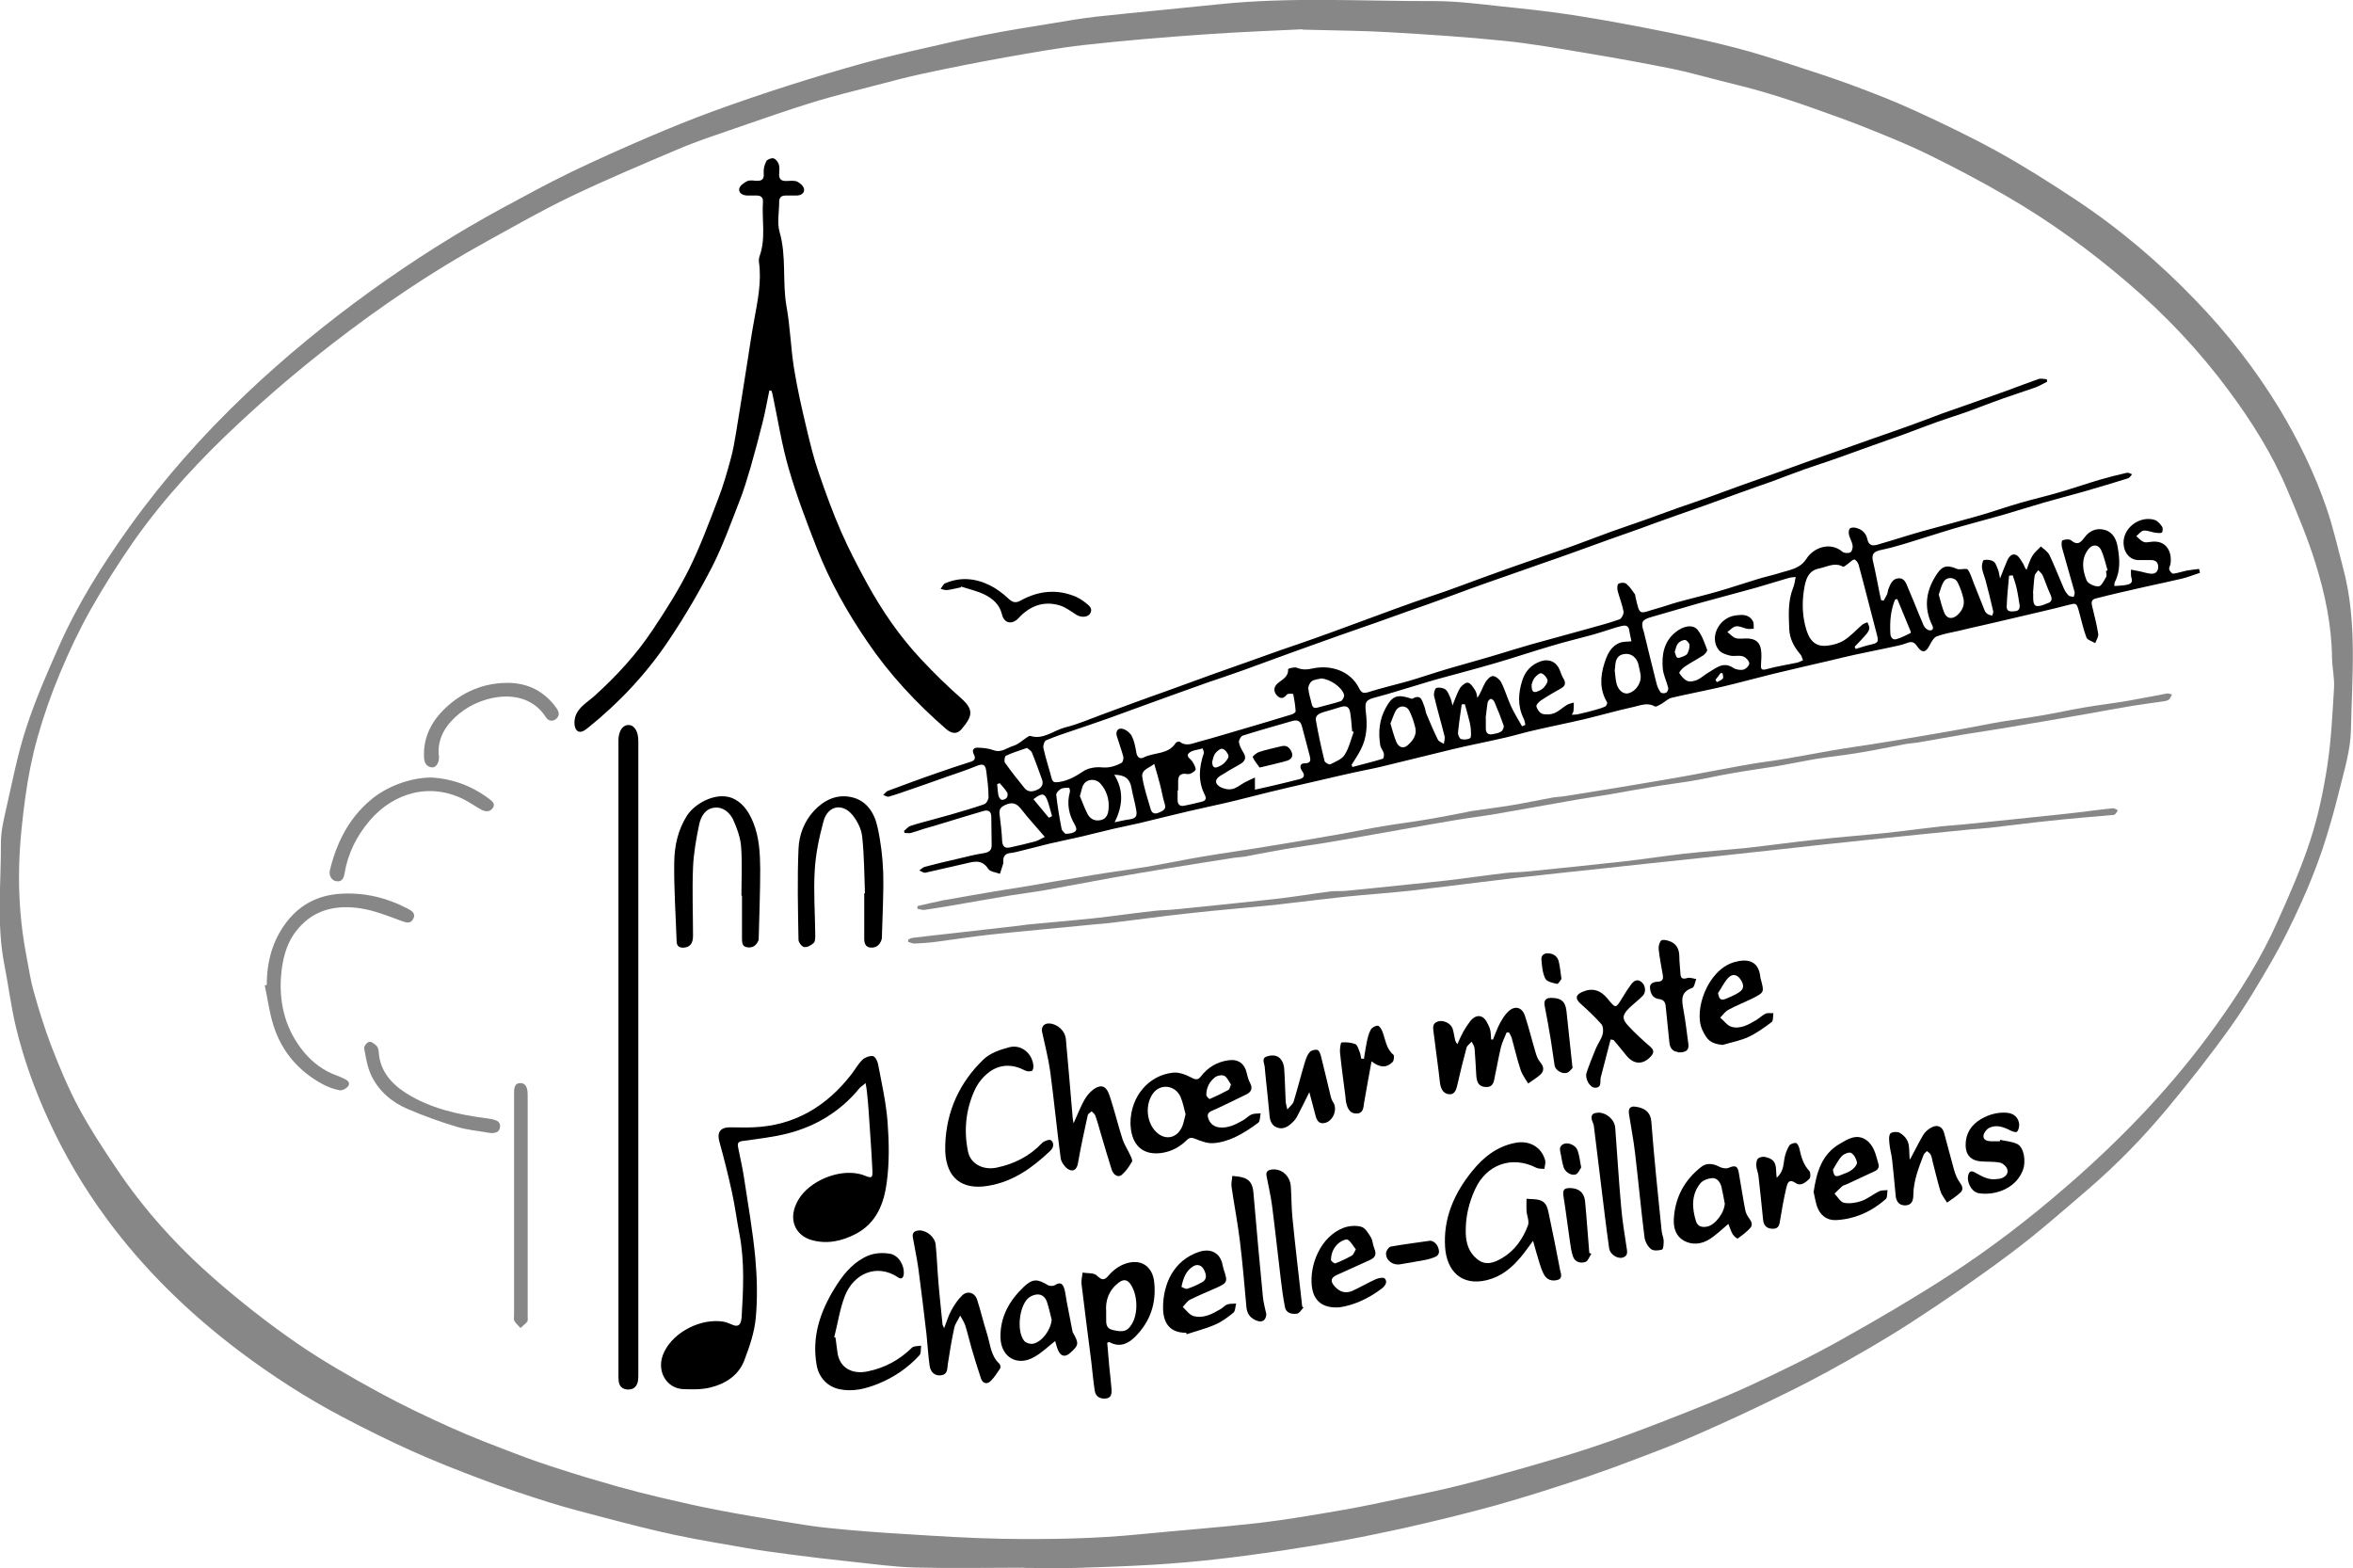 <svg xmlns="http://www.w3.org/2000/svg" id="Calque_2" viewBox="0 0 127.8 85.18"><defs><style>.cls-1{opacity:.47;}.cls-1,.cls-2{stroke-width:0px;}</style></defs><g id="Calque_1-2"><path class="cls-1" d="m55.62,85.15c-1.97,0-3.94.04-5.91-.01-1.17-.03-2.33-.2-3.49-.32-1.13-.12-2.26-.25-3.38-.4-.75-.1-1.5-.2-2.25-.33-1.31-.23-2.62-.44-3.93-.72-1.27-.27-2.54-.6-3.8-.93-1.03-.27-2.05-.53-3.07-.85-1.21-.38-2.41-.78-3.6-1.23-1.28-.48-2.55-.98-3.8-1.54-1.29-.58-2.56-1.21-3.81-1.87-1.96-1.03-3.81-2.23-5.58-3.56-2.74-2.07-5.17-4.43-7.21-7.2-1.23-1.67-2.28-3.45-3.15-5.35-.74-1.61-1.34-3.27-1.76-4.99-.28-1.15-.42-2.33-.65-3.49-.42-2.18-.17-4.38-.18-6.58,0-.62.15-1.26.29-1.87.33-1.45.61-2.92,1.07-4.33.48-1.49,1.11-2.94,1.75-4.38,1.02-2.33,2.37-4.48,3.85-6.55,1.88-2.63,4.02-5.04,6.37-7.27,2.12-2.01,4.38-3.86,6.75-5.57,2.28-1.64,4.65-3.15,7.12-4.49,1.24-.67,2.48-1.35,3.76-1.97,1.39-.67,2.81-1.3,4.23-1.91,1.15-.49,2.32-.97,3.5-1.4,1.4-.51,2.81-.99,4.23-1.44,1.32-.42,2.66-.82,4-1.19,1.14-.31,2.29-.58,3.45-.84,1.03-.24,2.07-.48,3.11-.68,1.17-.23,2.36-.42,3.54-.61.81-.13,1.62-.28,2.43-.37,2.21-.24,4.42-.44,6.63-.67,3.93-.42,7.86-.17,11.8-.18,1.21,0,2.43.16,3.64.29,1.34.14,2.67.28,4,.49,1.65.26,3.3.57,4.94.9,1.29.26,2.58.55,3.85.88,1,.26,1.99.58,2.97.9,1.08.35,2.16.7,3.22,1.09,1.19.44,2.37.9,3.52,1.43,1.52.7,3.03,1.42,4.49,2.23,1.42.79,2.79,1.66,4.14,2.55,2.39,1.58,4.57,3.43,6.56,5.5,1.73,1.79,3.24,3.74,4.54,5.87,1.03,1.71,1.9,3.49,2.55,5.37.37,1.07.62,2.18.91,3.28.78,2.89.49,5.85.43,8.78-.02,1.1-.36,2.21-.63,3.3-.27,1.1-.58,2.19-.94,3.27-.34,1-.74,1.99-1.18,2.95-.46,1.01-.95,2.01-1.5,2.97-.72,1.25-1.45,2.49-2.28,3.66-1.07,1.5-2.21,2.95-3.39,4.37-1.34,1.62-2.81,3.13-4.41,4.5-1.35,1.16-2.69,2.34-4.12,3.41-1.76,1.32-3.57,2.57-5.41,3.76-1.49.97-3.04,1.85-4.6,2.71-1.26.69-2.56,1.32-3.86,1.94-1.23.59-2.48,1.15-3.73,1.69-.95.41-1.92.77-2.89,1.14-.83.32-1.67.62-2.51.91-.88.3-1.76.58-2.64.86-.77.24-1.54.47-2.31.69-.79.22-1.58.42-2.37.62-.89.22-1.78.43-2.67.63-1.02.22-2.05.44-3.08.63-1.2.22-2.41.42-3.61.6-1.16.17-2.32.33-3.49.46-1.15.13-2.31.23-3.47.3-1.36.08-2.73.13-4.09.17-.97.03-1.93,0-2.9,0v-.02ZM70.74,1.59c-1.4.07-3.37.14-5.33.28-2.17.15-4.33.33-6.49.57-1.45.16-2.9.43-4.34.68-1.49.27-2.97.56-4.45.88-.89.19-1.78.43-2.66.66-1.07.28-2.15.54-3.21.86-1.45.45-2.89.95-4.33,1.45-1.04.36-2.08.7-3.09,1.13-1.96.83-3.93,1.66-5.85,2.58-1.55.74-3.04,1.6-4.55,2.43-2.97,1.63-5.77,3.53-8.44,5.6-1.7,1.32-3.34,2.71-4.91,4.17-2.15,1.99-4.16,4.14-5.85,6.55-.82,1.18-1.59,2.4-2.3,3.65-.63,1.12-1.19,2.3-1.68,3.48-.48,1.14-.89,2.32-1.23,3.52-.29,1.04-.5,2.11-.65,3.19-.17,1.25-.31,2.52-.34,3.79-.04,1.6.08,3.2.38,4.78.13.66.22,1.33.4,1.97.28,1.01.59,2.01.96,2.99.44,1.13.91,2.27,1.48,3.34.61,1.14,1.32,2.22,2.04,3.29,1.5,2.25,3.3,4.24,5.33,6.02,1.42,1.24,2.92,2.42,4.47,3.49,1.42.98,2.93,1.84,4.45,2.67,1.28.7,2.61,1.33,3.94,1.93,1.15.52,2.34.97,3.52,1.42.78.3,1.58.58,2.38.83,1.04.34,2.1.65,3.15.95.79.22,1.58.42,2.38.61,1.06.25,2.12.49,3.18.69,1.13.22,2.26.4,3.39.59.86.14,1.71.29,2.57.37,1.35.14,2.7.24,4.05.32,1.78.11,3.56.23,5.34.26,2.51.04,5.01,0,7.51-.25,2.14-.21,4.28-.37,6.42-.61,1.51-.18,3.02-.44,4.52-.7,1.11-.19,2.2-.43,3.3-.66,1.04-.22,2.08-.43,3.11-.69,1.15-.29,2.29-.61,3.42-.93,1.24-.36,2.49-.71,3.71-1.12,1.33-.44,2.64-.93,3.95-1.44,1.56-.61,3.11-1.21,4.63-1.91,1.67-.77,3.33-1.58,4.94-2.48,1.97-1.1,3.92-2.24,5.81-3.46,2.3-1.48,4.47-3.15,6.54-4.95,3.02-2.62,5.76-5.49,8.09-8.75,1.26-1.76,2.41-3.58,3.29-5.56.65-1.44,1.29-2.9,1.78-4.4.43-1.31.72-2.69.93-4.05.22-1.41.28-2.84.37-4.26.03-.54-.1-1.09-.11-1.64-.02-1.78-.39-3.5-.91-5.17-.42-1.34-.97-2.65-1.52-3.95-.82-1.94-1.94-3.72-3.19-5.4-1.59-2.15-3.42-4.08-5.45-5.82-2.06-1.77-4.25-3.36-6.6-4.72-1.39-.81-2.82-1.56-4.26-2.27-1.06-.52-2.16-.96-3.25-1.4-.95-.38-1.91-.73-2.88-1.07-.93-.33-1.86-.64-2.81-.92-.78-.23-1.58-.42-2.37-.62-.88-.22-1.74-.47-2.63-.65-1.54-.31-3.09-.59-4.65-.85-1.5-.25-3.01-.52-4.53-.67-2.05-.21-4.11-.34-6.17-.46-1.38-.08-2.76-.09-4.71-.14Z"></path><path class="cls-2" d="m102.29,32.65c.07-.12.14-.24.2-.36.04-.09.04-.19.07-.28.11-.27.21-.58.56-.6.34-.02.42.31.52.54.29.67.55,1.35.84,2.02.05.11.18.24.29.26.17.04.28-.06.18-.26-.5-1.01-.33-1.96.29-2.85.27-.38.52-.43.95-.26.07.03.14.06.21.06.16.01.42-.06.48.02.15.21.22.48.32.73.2.49.39.99.59,1.48.03.08.09.15.16.2.07.05.17.06.25.09.02-.08.08-.16.06-.23-.13-.57-.27-1.14-.42-1.7-.06-.22-.16-.44-.19-.66-.02-.14.03-.41.1-.43.17-.04.39-.01.53.08.12.08.17.28.24.44.05.12.06.25.11.48.15-.39.26-.67.38-.95.09-.22.26-.43.49-.33.17.08.28.32.4.5.05.08.06.2.17.31.1-.25.17-.52.31-.75.12-.2.31-.35.47-.52.16.15.37.28.46.46.28.59.52,1.21.78,1.81.06.14.15.28.26.39.06.06.18.06.28.08.02-.09.07-.18.05-.26-.22-.8-.46-1.59-.68-2.4-.04-.13-.04-.38.02-.41.13-.06.37-.08.47,0,.33.27.49.16.72-.15.25-.35.64-.55,1.1-.42.47.13.64.53.71.94.11.64.16,1.29-.16,1.9-.03.06-.01.14-.02.21.23-.02.46-.02.69-.07.16-.04.33-.11.24-.36-.05-.14-.02-.31-.03-.46.16.03.32.06.47.09.2.04.4.11.6.13.24.02.4-.09.41-.36,0-.25-.13-.38-.39-.38-.2,0-.39,0-.59,0-.73.05-1.02-.7-.86-1.26.19-.68.97-1.13,1.65-.92.16.05.29.21.39.35.06.08.06.25,0,.33-.04.05-.21.03-.32.02-.23-.03-.46-.14-.67-.12-.14.01-.27.2-.4.3.13.11.24.25.39.31.11.05.27.02.4,0,.84-.12,1.16.54,1.07,1.18-.01.11-.1.22-.07.32.02.09.15.23.21.23.25-.03.5-.12.75-.17.22-.04.44-.06.66-.09.02.07.03.14.05.21-.33.11-.66.24-.99.32-.63.15-1.26.28-1.89.42-.5.11-.99.23-1.49.34-.44.1-.88.21-1.31.32-.22.06-.23.22-.18.41.12.5.25.99.33,1.5.03.16-.1.34-.16.51-.17-.1-.43-.17-.48-.31-.18-.48-.28-.98-.42-1.47-.12-.41-.15-.4-.57-.29-.88.23-1.78.43-2.66.64-.56.13-1.11.26-1.67.39-.53.12-1.07.24-1.6.37-.4.09-.82.16-1.2.3-.16.06-.29.28-.38.46-.23.45-.43.47-.71.06-.13-.19-.27-.26-.52-.16-.32.13-.68.18-1.02.26-.6.13-1.21.25-1.82.38-.43.09-.85.2-1.28.3-1.07.25-2.13.49-3.2.75-.9.22-1.79.47-2.69.68-.93.22-1.86.39-2.79.61-.2.05-.36.22-.55.33-.12.06-.29.18-.36.14-.39-.23-.77-.06-1.13.02-.91.2-1.81.46-2.73.68-.9.21-1.81.39-2.71.6-.55.12-1.08.29-1.63.41-.95.22-1.9.4-2.85.63-1.26.3-2.5.62-3.76.92-.5.12-1,.21-1.5.32-.58.13-1.17.26-1.75.4-.58.13-1.16.27-1.74.4-.39.09-.78.19-1.17.28-.78.19-1.56.4-2.34.58-.64.15-1.28.28-1.92.43-.91.21-1.82.44-2.73.66-.48.11-.97.21-1.46.32-.59.14-1.18.29-1.78.43-.56.13-1.11.24-1.67.37-.53.13-1.06.27-1.59.4-.18.04-.35.09-.53.11-.27.02-.4.16-.4.42,0,.05.01.1,0,.15-.06.19-.12.38-.18.56-.22-.08-.53-.11-.63-.26-.38-.6-.88-.37-1.36-.27-.69.15-1.37.32-2.06.47-.1.02-.22-.08-.33-.12.1-.07.19-.17.3-.2.6-.16,1.2-.3,1.81-.44.46-.11.92-.23,1.39-.3.3-.05.44-.16.43-.47-.01-.5-.01-1-.02-1.5,0-.3-.16-.4-.43-.32-.7.2-1.39.42-2.09.63-.38.12-.77.23-1.15.34-.23.07-.46.16-.69.22-.11.03-.23,0-.35,0l-.03-.11c.12-.09.22-.23.35-.27.41-.14.84-.24,1.26-.36.31-.09.63-.17.94-.26.61-.18,1.21-.35,1.81-.56.11-.04.24-.26.23-.39,0-.46-.06-.93-.12-1.39-.05-.4-.19-.44-.57-.28-.54.22-1.09.4-1.64.59-.62.22-1.23.44-1.85.65-.41.14-.82.29-1.24.41-.08.02-.2-.06-.3-.09.08-.07.15-.18.24-.22.89-.33,1.77-.66,2.67-.97.6-.21,1.19-.41,1.8-.6.24-.07.34-.17.21-.42-.12-.24,0-.37.23-.36.29.01.58.04.85.14.42.15.73-.14,1.07-.24.27-.08.5-.31.75-.47.05-.03.12-.08.16-.07.72.23,1.27-.3,1.9-.46.69-.17,1.35-.46,2.03-.71.57-.21,1.14-.42,1.71-.63.59-.22,1.19-.43,1.78-.64.84-.31,1.69-.61,2.53-.92.59-.21,1.19-.42,1.78-.63.62-.22,1.23-.44,1.85-.66.61-.21,1.21-.41,1.82-.63.57-.2,1.14-.41,1.71-.62.58-.21,1.16-.43,1.74-.64.65-.24,1.3-.48,1.95-.71.58-.21,1.17-.4,1.75-.6.63-.22,1.25-.46,1.88-.69.54-.19,1.07-.39,1.61-.58.63-.22,1.26-.44,1.89-.66.62-.22,1.24-.42,1.85-.65.59-.21,1.18-.45,1.77-.66.58-.21,1.17-.4,1.75-.61.63-.22,1.25-.46,1.88-.68.57-.2,1.15-.39,1.72-.6.6-.22,1.21-.44,1.81-.66.59-.21,1.19-.42,1.78-.63.63-.22,1.25-.46,1.88-.68.56-.2,1.12-.39,1.68-.59.59-.21,1.19-.42,1.78-.63.65-.23,1.31-.45,1.96-.69.59-.21,1.18-.44,1.77-.66.56-.2,1.12-.39,1.68-.59.59-.21,1.19-.42,1.78-.63.58-.21,1.16-.44,1.74-.64.14-.05.3,0,.46.01,0,.04.01.09.02.13-.21.1-.41.23-.63.31-.59.21-1.2.4-1.79.61-.6.21-1.2.45-1.8.67-.58.21-1.17.39-1.76.6-.59.21-1.18.44-1.77.66-.57.21-1.15.4-1.72.61-.65.23-1.3.47-1.95.7-.58.21-1.17.39-1.76.6-.59.21-1.18.44-1.77.66-.59.21-1.19.41-1.78.63-.63.22-1.25.46-1.88.68-.55.2-1.1.38-1.65.58-.63.22-1.25.45-1.88.68-.58.21-1.17.41-1.75.62-.64.23-1.27.46-1.91.69-.55.2-1.1.39-1.65.58-.61.21-1.21.43-1.82.64-.65.23-1.31.45-1.96.69-.57.21-1.14.42-1.71.63-.57.21-1.14.41-1.72.61-.62.22-1.23.44-1.85.66-.63.22-1.26.44-1.89.66-.56.2-1.12.4-1.68.6-.63.23-1.26.45-1.88.68-.59.21-1.18.44-1.78.65-.62.22-1.24.43-1.86.64-.56.2-1.12.4-1.68.6-.62.22-1.23.45-1.85.67-.6.22-1.21.44-1.81.66-.62.22-1.24.43-1.86.64-.53.18-1.06.35-1.57.57-.1.04-.18.29-.15.42.12.55.3,1.08.44,1.62.06.23.14.26.38.23.52-.07.93-.31,1.35-.59.27-.18.67-.24,1-.21.41.04.75-.07,1.08-.25.07-.04.11-.23.09-.33-.1-.38-.24-.74-.35-1.11-.09-.29.08-.49.36-.39.18.06.38.23.46.4.13.26.18.56.23.84.04.27.18.42.41.3.57-.29,1.33-.14,1.74-.79.03-.05.18-.09.22-.06.34.27.69.09,1.02,0,.87-.23,1.73-.5,2.6-.75.83-.24,1.65-.49,2.47-.74.08-.02.21-.12.2-.17-.02-.31-.07-.63-.13-.93,0-.02-.29-.04-.34.02-.16.2-.33.27-.52.08-.21-.2-.22-.46-.02-.65.25-.24.63-.36.6-.81,0-.02.34-.13.48-.07.31.13.58.1.89.03.88-.18,1.99.08,2.49,1.09.12.24.23.29.51.2.73-.23,1.47-.4,2.21-.61.71-.21,1.41-.45,2.12-.66.67-.2,1.36-.38,2.03-.58.49-.14.97-.29,1.46-.44.35-.1.7-.21,1.05-.31,1.02-.28,2.04-.56,3.05-.84.57-.16,1.15-.31,1.71-.51.11-.04.24-.29.22-.42-.07-.38-.22-.75-.32-1.12-.03-.13-.03-.35.04-.39.11-.07.34-.08.43,0,.19.15.32.37.47.57.02.03.01.07.02.11.26,1.13.19.93,1.21.65.37-.1.74-.24,1.11-.34.72-.2,1.46-.37,2.18-.58.73-.21,1.46-.46,2.19-.68.39-.12.8-.2,1.19-.33.52-.16,1.07-.22,1.42-.77.38-.59,1.28-.94,1.95-.37.09.08.32.09.43.03.09-.05.14-.25.12-.38-.03-.19-.14-.36-.19-.55-.03-.12-.03-.28.04-.36.05-.06.23-.07.33-.04.32.08.55.28.62.61.07.32.24.39.53.31.48-.14.95-.28,1.43-.43.34-.1.67-.21,1.01-.3,1.05-.29,2.11-.57,3.16-.87.73-.21,1.45-.47,2.19-.68.73-.21,1.48-.38,2.21-.6.71-.21,1.41-.45,2.12-.66.48-.14.96-.26,1.45-.37.08-.02.19.05.28.08-.07.08-.13.19-.22.22-.8.25-1.6.49-2.4.72-.74.21-1.48.4-2.21.61-.72.21-1.44.44-2.16.65-.73.21-1.48.4-2.21.61-.33.09-.65.19-.98.29-.72.22-1.43.45-2.15.67-.43.13-.86.25-1.3.34-.43.09-.54.24-.43.67.13.55.23,1.1.34,1.65.03.14.06.28.09.41.04,0,.08.02.12.02Zm-28.87,8.91s.02.07.03.1c.55-.15,1.11-.28,1.66-.45.04-.01.07-.2.05-.29-.04-.15-.16-.28-.19-.42-.12-.72-.06-1.41.3-2.06.34-.63.61-.74,1.3-.52.05.01.11.05.14.03.5-.28.53.14.65.42.06.13.06.29.12.42.2.47.39.93.62,1.39.05.1.21.15.32.22.02-.14.07-.28.04-.41-.18-.73-.4-1.46-.57-2.19-.03-.13.04-.4.12-.43.14-.05.38-.01.5.08.14.11.2.32.28.49.04.1.06.21.1.38.16-.38.25-.69.41-.95.09-.14.32-.32.44-.29.16.05.28.26.39.43.07.11.08.26.11.39.2-.28.28-.57.43-.83.09-.15.27-.35.41-.35.16,0,.37.18.45.33.22.43.35.91.56,1.35.17.36.38.7.58,1.05.06-.03.12-.05.18-.08-.03-.12-.04-.24-.1-.35-.33-.68-.29-1.37-.07-2.06.16-.5.48-.86,1-1.04.47-.16.88.04,1.05.51.05.15.11.3.19.43.13.22.11.39-.12.52-.37.21-.74.42-1.1.66-.12.08-.28.25-.25.34.04.15.18.35.32.39.21.06.47.04.66-.04.24-.1.44-.3.67-.44.11-.07.25-.09.38-.13,0,.16,0,.31-.02.47,0,.04-.04.08-.09.19.15-.01.26,0,.35-.03.32-.07.64-.15.95-.24.18-.05.35-.1.52-.18.06-.03.12-.18.1-.22-.41-.68-.38-1.4-.15-2.12.15-.47.34-.93.85-1.12.18-.07.39-.05.62-.08-.04-.21-.09-.4-.12-.59-.03-.22-.15-.29-.36-.25-.13.03-.26.06-.39.1-.43.13-.85.28-1.29.4-.72.2-1.46.37-2.18.59-1.02.3-2.03.64-3.06.94-1.02.3-2.06.57-3.08.85-.35.1-.7.2-1.05.31-.76.22-1.51.47-2.27.67-.62.16-.7.22-.62.87.08.68.05,1.34-.27,1.97-.15.3-.34.58-.52.87Zm24.1-10.22c-.17.02-.27.02-.36.05-.59.17-1.19.36-1.78.53-1.02.28-2.04.55-3.05.83-.89.25-1.77.52-2.66.77-.48.14-.56.27-.4.76.03.09.05.19.07.28.21.86.42,1.73.64,2.59.04.16.12.33.22.46.04.05.22.06.3.01.06-.03.12-.18.11-.25-.09-.36-.27-.71-.3-1.07-.06-.74.06-1.44.68-1.95.43-.36.96-.46,1.22-.13.24.3.37.7.51,1.07.03.07-.11.23-.2.3-.34.22-.7.4-1.03.63-.12.08-.31.3-.28.34.11.17.26.36.45.43.14.06.37,0,.52-.06.22-.1.4-.28.61-.4.41-.23.79-.62,1.34-.26.15.1.39.14.56.1.14-.03.34-.24.32-.35-.02-.14-.2-.33-.35-.37-.21-.07-.47.01-.69-.04-.22-.05-.49-.14-.62-.31-.53-.67.01-1.75.9-1.87.37-.05.75-.08.96.32.06.11.03.27.04.4-.13,0-.25.03-.37,0-.2-.04-.4-.16-.59-.13-.17.02-.32.2-.47.31.15.11.29.28.45.33.2.06.44.01.66.02.43.02.66.21.72.63.03.24.02.49,0,.73-.02.26-.02.4.32.3.54-.15,1.09-.23,1.64-.35.11-.02.21-.09.32-.13-.05-.1-.07-.23-.14-.31-.34-.4-.59-.85-.61-1.38-.03-.75-.08-1.52.21-2.24.07-.16.09-.35.14-.59Zm3.22,3.8s.03.07.05.11c.26-.08.51-.17.78-.23.45-.1.48-.15.36-.59-.33-1.25-.64-2.5-.98-3.75-.03-.12-.17-.3-.24-.29-.12.02-.23.16-.35.24-.09.06-.22.18-.26.15-.45-.25-.84,0-1.27.09-.56.11-.71.48-.81.94-.14.72-.15,1.44.02,2.14.18.76.49,1.2,1.2,1.12.32-.03.66-.13.93-.3.36-.23.66-.57.99-.85.07-.06.18-.08.27-.12.04.11.11.22.1.33-.01.11-.09.23-.16.31-.2.24-.42.46-.64.69Zm-32.58,7.75c.27-.06.61-.13.94-.21.5-.12.99-.23,1.48-.36.22-.06.33-.18.15-.43-.12-.16-.18-.43.13-.43.35,0,.33-.18.28-.39-.13-.54-.29-1.08-.43-1.63-.08-.3-.26-.35-.52-.28-.9.26-1.79.51-2.68.79-.11.03-.23.25-.22.36.03.2.14.39.24.56.19.3.09.49-.2.65-.36.2-.72.41-1.07.63-.27.18-.29.4-.02.57.18.12.46.18.67.14.24-.04.45-.23.67-.35.19-.1.38-.19.58-.28v.65Zm5.37-3.14s-.06-.02-.09-.03c-.03-.33-.05-.66-.1-.98-.05-.36-.21-.44-.56-.33-.29.09-.58.18-.87.26-.23.07-.49.18-.44.45.13.74.29,1.48.47,2.21.02.09.25.22.32.18.28-.14.62-.27.77-.51.24-.37.34-.83.5-1.26Zm-16.78,5.71c-.44-.52-.87-.98-1.26-1.48-.26-.34-.49-.45-.91-.25-.25.12-.32.25-.29.5.06.48.12.97.14,1.45.02.29.15.41.42.35.46-.1.93-.21,1.38-.33.17-.05.32-.15.51-.24Zm-.96-4.84c-.42.15-.8.26-1.16.43-.06.03-.1.29-.05.37.34.48.7.94,1.07,1.39.2.24.46.19.7.08.24-.11.34-.31.24-.57-.18-.49-.35-.98-.55-1.46-.04-.09-.16-.15-.24-.22Zm8.19,2.31h-.02c0,.16,0,.32,0,.48-.01.26.1.41.37.35.32-.06.64-.14.96-.22.19-.05.25-.16.15-.36-.38-.74-.32-1.49-.06-2.26.03-.07-.04-.18-.06-.27-.25.08-.56.09-.73.24-.23.2.1.33.19.5.08.14.2.36.15.43-.09.13-.31.25-.45.22-.42-.07-.5.14-.49.47,0,.13,0,.27,0,.4Zm-5.33.31c.13.29.25.66.43.99.14.26.4.39.72.31.31-.07.39-.35.41-.59.05-.52-.1-1.02-.46-1.41-.25-.26-.7-.24-.89.06-.1.15-.12.36-.21.65Zm29.05-6.84c.03.23.04.46.09.69.09.41.4.65.68.56.44-.14.73-.64.62-1.09-.03-.14-.06-.29-.09-.43-.08-.39-.38-.65-.74-.61-.38.03-.51.29-.53.63,0,.09-.02.17-.03.26Zm-15.94.45c-.17.05-.38.05-.51.15-.11.08-.2.27-.19.4.02.28.12.54.18.82.04.19.12.27.33.21.42-.12.85-.21,1.26-.35.09-.03.2-.25.17-.35-.13-.43-.78-.85-1.24-.88Zm42.64-5.85s.05-.01.07-.02c-.11-.36-.18-.72-.33-1.06-.16-.38-.52-.38-.75-.04-.37.53-.27,1.11-.06,1.64.07.18.43.34.65.33.15,0,.3-.32.41-.51.05-.08,0-.21,0-.32Zm-38.88,8.3c.11.36.19.69.32,1,.13.3.38.37.59.2.29-.25.54-.56.44-.98-.08-.32-.18-.63-.33-.92-.16-.31-.56-.3-.73,0-.12.22-.19.46-.29.7Zm29.78-7.01c.1.34.17.68.3.99.14.34.44.37.71.13.29-.26.42-.58.32-.95-.07-.28-.17-.56-.3-.82-.15-.31-.6-.33-.77-.03-.12.2-.17.44-.26.69Zm-42.61,9.2c-.27.23-.7.31-.65.7.09.6.29,1.18.46,1.77.07.22.22.28.46.17.21-.1.4-.16.3-.47-.11-.34-.16-.69-.25-1.03-.09-.36-.2-.72-.32-1.14Zm-2.14,3.17c.29-.06.53-.12.76-.15.37-.05.47-.15.4-.53-.07-.41-.19-.81-.26-1.21-.09-.47-.34-.68-.93-.69.53.85.46,1.71.02,2.58Zm-2.69.63c.56-.02.7-.17.53-.47-.34-.57-.46-1.16-.28-1.81.02-.07-.03-.22-.04-.22-.15,0-.32-.01-.45.06-.12.07-.27.23-.25.34.07.61.17,1.22.29,1.83.02.12.16.21.21.27Zm45.18-12.75s-.07.01-.11.02c-.24.58-.29,1.18-.26,1.8,0,.21.09.41.31.36.28-.07.54-.22.8-.34,0,0,0-.05,0-.07-.24-.59-.49-1.18-.73-1.77Zm7.39-.32s0,0,0,0c0,.09,0,.17,0,.26,0,.43.13.52.54.38.07-.02.13-.06.2-.08.29-.08.31-.24.19-.5-.16-.34-.27-.7-.42-1.04-.05-.1-.15-.18-.23-.27-.07.1-.19.2-.2.31-.05.31-.06.63-.09.94Zm-29.75,6.79s.01,0,.02,0c0,.18,0,.36,0,.55,0,.25.11.36.36.32.16-.03.34-.06.48-.15.08-.05.16-.24.13-.32-.15-.43-.32-.86-.5-1.28-.03-.08-.13-.17-.19-.17-.07,0-.16.11-.18.19-.05.29-.07.58-.11.86Zm-1.12-.76c-.06,0-.11,0-.17.01-.07.51-.15,1.02-.2,1.53-.01.12.08.32.16.35.15.05.35.03.49-.04.07-.03.06-.25.05-.38,0-.17-.03-.34-.07-.51-.08-.32-.17-.65-.26-.97Zm29.76-7c-.07,0-.13.02-.2.02-.05.56-.11,1.12-.13,1.69,0,.28.24.26.44.24.22-.02.29-.14.26-.35-.05-.3-.09-.6-.16-.9-.05-.24-.14-.47-.21-.7Zm-43.48,10.12c0,.28.1.38.32.28.12-.05.25-.12.34-.21.1-.11.25-.28.22-.39-.03-.15-.19-.35-.33-.38-.11-.02-.31.14-.4.27-.09.13-.11.31-.15.43Zm17.35-4.15c-.01.34.1.43.33.33.12-.05.25-.11.33-.21.1-.11.23-.29.2-.4-.04-.15-.19-.33-.34-.37-.09-.03-.28.14-.37.26-.1.13-.13.3-.16.38Zm-26.23,7.2c.06-.03.12-.06.18-.09-.07-.26-.14-.52-.22-.77-.17-.49-.31-.52-.79-.15.28.34.56.67.84,1.01Zm34-9c.05.11.07.27.14.3.08.04.22-.03.33-.07.09-.04.2-.09.23-.17.06-.14.12-.31.1-.46-.01-.1-.16-.26-.24-.26-.14,0-.3.09-.39.2-.09.11-.11.28-.17.45Zm-36.66,7.12s-.1.03-.14.05c.02.21.03.42.07.62.02.09.1.22.17.23.09.02.22-.04.28-.11.05-.07.07-.22.02-.29-.11-.18-.26-.33-.4-.5Zm38.87-5.62s.05.09.08.13c.11-.06.25-.1.32-.19.05-.06,0-.19-.01-.29-.03,0-.07-.01-.1-.02l-.29.38Z"></path><path class="cls-2" d="m41.79,21.19c-.12.56-.21,1.11-.35,1.67-.21.84-.43,1.68-.67,2.51-.19.64-.38,1.29-.63,1.91-.46,1.18-.89,2.38-1.46,3.5-.7,1.36-1.48,2.69-2.33,3.96-1.21,1.82-2.7,3.41-4.4,4.78-.2.16-.45.35-.64.13-.13-.15-.13-.48-.07-.7.16-.55.68-.81,1.07-1.17,1.18-1.07,2.26-2.24,3.14-3.57.71-1.06,1.4-2.15,1.97-3.29.61-1.23,1.09-2.53,1.58-3.81.28-.71.49-1.46.69-2.19.13-.47.21-.95.29-1.43.22-1.31.42-2.63.63-3.94.11-.7.21-1.4.34-2.1.19-1.07.43-2.13.27-3.23-.01-.09,0-.2.03-.29.36-.98.12-1.99.19-2.98.01-.23-.12-.33-.34-.33-.17,0-.34,0-.51,0-.25-.01-.48-.13-.44-.37.03-.16.25-.32.43-.41.14-.07.34-.03.51-.02.29.01.42-.08.39-.41-.02-.22.04-.46.14-.65.05-.1.28-.19.39-.16.12.03.25.19.29.33.05.15.03.34.02.51-.02.29.12.4.39.39.19,0,.41-.04.58.03.16.07.35.25.38.4.04.23-.17.36-.41.36-.2,0-.39,0-.59,0-.25,0-.35.12-.35.36,0,.54-.12,1.11.02,1.61.39,1.34.14,2.71.38,4.06.2,1.11.23,2.26.41,3.38.18,1.11.43,2.2.69,3.29.19.79.38,1.59.65,2.36.37,1.08.76,2.16,1.22,3.21.42.96.91,1.89,1.41,2.81.82,1.49,1.78,2.89,2.95,4.13.69.74,1.42,1.45,2.18,2.12.68.61.58.97-.01,1.66-.24.28-.53.25-.84-.02-1.61-1.4-3.06-2.95-4.26-4.72-1.1-1.61-2.05-3.29-2.76-5.11-.55-1.41-1.09-2.82-1.51-4.27-.39-1.33-.6-2.71-.89-4.07-.01-.07-.04-.13-.06-.2-.03,0-.07,0-.1-.01Z"></path><path class="cls-2" d="m46.99,58.85c-.16.14-.26.19-.32.27-1.02,1.24-2.33,2.04-3.87,2.44-.82.21-1.67.3-2.51.42-.24.04-.23.17-.2.34.1.53.23,1.05.31,1.58.22,1.46.48,2.92.62,4.38.1,1.09.13,2.2.03,3.29-.07.79-.34,1.57-.62,2.31-.31.82-1.02,1.28-1.84,1.48-.47.12-.99.11-1.48.09-.91-.03-1.53-1.02-1.03-2.03.53-1.1,2.03-1.84,3.23-1.63.18.03.34.12.51.18.23.09.38.02.43-.23.01-.06.03-.12.03-.18.09-1.5.17-3-.11-4.49-.15-.78-.25-1.57-.42-2.34-.2-.92-.43-1.83-.68-2.73-.13-.49.04-.76.56-.77.43,0,.85.02,1.28,0,2.25-.09,3.99-1.14,5.35-2.9.19-.25.35-.54.57-.76.14-.13.38-.23.57-.21.12.01.26.26.29.43.2,1.05.44,2.11.52,3.17.08,1.09.1,2.21-.05,3.29-.15,1.12-.56,2.19-1.68,2.77-.76.4-1.58.57-2.41.33-.84-.24-1.34-1.12-.7-2.2.6-1,2.14-1.65,3.29-1.39.08.02.17.04.25.07.45.19.5.17.47-.33-.05-1.1-.14-2.19-.21-3.29-.02-.29-.05-.58-.08-.88-.01-.14-.04-.28-.08-.52Z"></path><path class="cls-2" d="m34.67,57.42c0,5.72,0,11.44,0,17.17,0,.16,0,.32-.03.47-.07.28-.26.43-.57.41-.29-.02-.44-.19-.47-.47-.01-.12-.01-.24-.01-.37,0-11.47,0-22.94,0-34.41,0-.51.23-.85.55-.84.32,0,.53.35.53.87,0,5.72,0,11.44,0,17.17Z"></path><path class="cls-1" d="m49.85,49.21c.44-.1.88-.21,1.33-.3.92-.17,1.84-.32,2.76-.48.66-.11,1.32-.21,1.98-.32.86-.15,1.72-.3,2.59-.44.53-.09,1.06-.18,1.58-.26.73-.11,1.47-.21,2.2-.33.76-.13,1.51-.28,2.26-.42.49-.09.98-.17,1.47-.25.76-.12,1.52-.23,2.27-.35.67-.11,1.35-.22,2.02-.33.82-.14,1.63-.28,2.44-.42.8-.14,1.6-.31,2.4-.44.76-.13,1.52-.22,2.28-.35.74-.12,1.48-.27,2.22-.41.1-.02.19-.05.29-.06.73-.11,1.47-.2,2.2-.32.73-.12,1.45-.28,2.18-.41.23-.04.46-.04.69-.08,1.15-.18,2.3-.37,3.45-.56,1-.17,1.99-.33,2.99-.51,1.21-.22,2.42-.46,3.63-.67.64-.11,1.28-.18,1.91-.29.84-.14,1.68-.31,2.52-.45.74-.13,1.49-.23,2.24-.35.65-.1,1.3-.21,1.95-.32.91-.15,1.82-.31,2.73-.47.75-.13,1.5-.29,2.26-.42.73-.12,1.47-.21,2.2-.34.77-.13,1.53-.3,2.29-.43.8-.14,1.62-.23,2.42-.37.69-.12,1.38-.26,2.08-.39.09-.02.19.03.29.05-.05.09-.08.19-.15.26-.05.06-.15.08-.23.1-.61.09-1.23.17-1.84.27-.83.14-1.65.29-2.48.44-.67.12-1.34.23-2.02.35-.85.14-1.7.29-2.55.43-.67.11-1.35.21-2.02.32-.84.14-1.68.3-2.51.44-.25.04-.51.05-.76.1-.8.15-1.6.32-2.4.45-.77.13-1.54.21-2.31.33-.71.12-1.41.27-2.11.39-.84.14-1.69.25-2.52.4-.72.12-1.43.29-2.15.41-.72.12-1.45.21-2.17.33-.74.12-1.49.26-2.23.39-.77.13-1.54.24-2.31.38-1.32.23-2.64.47-3.96.7-.72.12-1.45.21-2.17.33-1,.17-1.99.34-2.98.52-1.35.24-2.71.48-4.06.71-.73.12-1.47.22-2.2.34-.75.13-1.51.28-2.26.42-.18.03-.36.03-.55.06-1.21.19-2.43.38-3.64.58-.98.16-1.97.33-2.95.5-1.21.22-2.42.45-3.63.67-.67.12-1.35.2-2.02.31-.98.16-1.97.34-2.95.51-.54.09-1.08.18-1.62.26-.13.02-.26-.04-.39-.06,0-.05,0-.1,0-.14Z"></path><path class="cls-1" d="m49.31,51.04c.08-.03.16-.09.25-.1.79-.1,1.57-.18,2.36-.27,1.14-.13,2.28-.26,3.42-.39.15-.02.29-.04.44-.06,1.23-.12,2.45-.22,3.68-.35,1.09-.12,2.18-.28,3.27-.4.38-.04.76-.04,1.13-.08,1.79-.18,3.59-.36,5.38-.56,1-.11,2-.28,3-.41.3-.04.61,0,.92-.04,1.08-.1,2.16-.22,3.24-.33.76-.08,1.53-.15,2.29-.24,1.02-.12,2.03-.27,3.05-.39.39-.05.78-.04,1.17-.08,1.78-.18,3.57-.36,5.35-.56,1.07-.12,2.13-.29,3.19-.41,1.15-.13,2.31-.2,3.46-.32,1.26-.14,2.52-.32,3.78-.45,1.19-.13,2.38-.22,3.57-.34,1.07-.11,2.13-.26,3.2-.38.39-.04.78-.06,1.17-.1,1.83-.19,3.66-.37,5.49-.57.88-.09,1.76-.22,2.65-.31.08,0,.17.07.26.11-.05.07-.09.16-.16.22-.04.04-.11.04-.17.04-1.12.1-2.24.19-3.35.31-1.09.11-2.18.26-3.27.38-.35.04-.71.06-1.06.09-1.87.19-3.74.37-5.61.57-1.6.17-3.2.34-4.8.52-1.56.17-3.12.34-4.69.51-1.62.17-3.25.34-4.87.52-1.56.17-3.13.33-4.69.51-1.89.22-3.78.47-5.67.69-1.19.13-2.38.21-3.57.33-1.04.11-2.08.24-3.12.36-.25.03-.51.06-.76.09-1.15.11-2.31.22-3.46.33-.76.08-1.53.16-2.29.25-1.06.13-2.13.27-3.19.4-.25.03-.51.05-.77.07-1.91.19-3.81.36-5.72.56-1.01.11-2,.27-3.01.4-.38.05-.75.07-1.13.09-.11,0-.23-.06-.34-.09,0-.03,0-.07,0-.1Z"></path><path class="cls-2" d="m83.27,67.39c-.26.35-.46.64-.69.91-.49.58-1.05,1.04-1.82,1.23-1.39.34-2.18-.51-2.27-1.77-.11-1.58.49-2.94,1.46-4.14.62-.77,1.36-1.36,2.37-1.55.75-.14,1.4.23,1.6.94.04.15-.02.32-.04.48-.15-.02-.31,0-.43-.06-1.33-.68-2.71-.19-3.33,1.16-.35.76-.53,1.54-.51,2.37.01.55.16,1.06.62,1.43.47.38.93.19,1.36-.06.69-.41,1.13-1.05,1.4-1.78.08-.22-.06-.52-.08-.78-.01-.22,0-.44,0-.66.25.03.52,0,.76.09.36.13.4.5.47.82.21.98.4,1.96.59,2.94.04.2.17.48-.14.56-.29.08-.57,0-.73-.29-.11-.2-.18-.42-.25-.64-.12-.38-.22-.76-.35-1.21Z"></path><path class="cls-2" d="m61.4,60.99c.01-1.44.99-2.59,2.32-2.73.32-.03.69.11.99.27.24.13.37.13.52-.07.38-.49.87-.78,1.48-.87.55-.08.89.18,1.01.71.04.19.1.38.19.55.13.27.05.45-.19.58-.56.28-1.12.54-1.68.81-.2.1-.51.14-.43.45.07.27.26.49.58.54.51.07.93-.16,1.34-.39.16-.09.28-.24.45-.31.15-.06.33-.04.49-.06-.04.17-.02.42-.13.51-.4.3-.82.58-1.27.79-.37.17-.78.3-1.19.32-.31.02-.65-.11-.95-.23-.21-.09-.32-.08-.48.07-.37.37-.82.61-1.34.69-.93.14-1.54-.31-1.68-1.24-.02-.16-.03-.32-.03-.37Zm2.99-.48c-.08-.3-.14-.63-.27-.93-.29-.66-1.12-.74-1.51-.17-.4.57-.35,1.45.1,1.98.5.59,1.22.48,1.51-.23.08-.2.11-.42.18-.67Zm2.47-1.6c-.11-.16-.2-.38-.35-.47-.12-.07-.37-.03-.5.06-.31.23-.49.57-.49.97,0,.08.16.24.19.22.34-.15.68-.31,1.01-.49.07-.04.08-.16.14-.3Z"></path><path class="cls-2" d="m46.98,48.53c-.04-1.02-.04-2.05-.15-3.07-.04-.41-.25-.85-.52-1.18-.54-.68-1.35-.53-1.58.32-.24.88-.43,1.79-.48,2.69-.07,1.17.02,2.34.03,3.51,0,.14,0,.33-.08.41-.13.13-.35.25-.51.23-.13-.01-.32-.25-.32-.39-.03-1.65-.07-3.3,0-4.94.03-.75.3-1.49.84-2.07.54-.58,1.22-.91,2-.75.85.17,1.28.85,1.45,1.63.18.8.28,1.64.31,2.46.03,1.16-.04,2.32-.07,3.48,0,.06,0,.13-.02.18-.09.27-.27.44-.57.43-.31-.01-.37-.25-.37-.49,0-.82,0-1.64,0-2.46.01,0,.03,0,.04,0Z"></path><path class="cls-2" d="m40.27,48.67c0-.9.05-1.81-.02-2.71-.04-.48-.22-.97-.42-1.42-.19-.41-.56-.73-1.04-.67-.5.06-.73.5-.82.93-.16.77-.3,1.56-.33,2.34-.05,1.23,0,2.46,0,3.69,0,.41-.16.61-.49.64-.26.02-.4-.09-.4-.35-.05-1.43-.15-2.85-.13-4.28.01-.89.2-1.77.7-2.55.47-.72,1.74-1.37,2.62-.86.5.29.76.74.97,1.24.33.81.37,1.67.38,2.52,0,1.24-.05,2.49-.08,3.73,0,.07,0,.15-.04.21-.12.25-.32.37-.6.32-.29-.05-.26-.29-.27-.49,0-.77,0-1.54,0-2.31,0,0-.02,0-.03,0Z"></path><path class="cls-2" d="m58.3,61.03c.26-.56.42-1.02.68-1.42.17-.26.48-.56.76-.6.38-.05.49.4.59.7.23.72.41,1.45.64,2.17.1.3.29.58.42.87.05.11.14.28.09.35-.15.26-.33.52-.55.71-.19.17-.46.01-.55-.28-.19-.6-.37-1.21-.55-1.82-.11-.37-.21-.75-.34-1.12-.03-.09-.13-.15-.2-.23-.07.07-.19.13-.21.21-.19.87-.38,1.73-.53,2.6-.06.36-.27.52-.57.31-.17-.12-.34-.37-.37-.57-.21-1.57-.36-3.15-.57-4.72-.1-.72-.29-1.43-.44-2.14-.06-.27.1-.48.4-.46.44.03.84.39.89.84.13,1.39.24,2.77.36,4.16,0,.11.03.23.06.44Z"></path><path class="cls-2" d="m81.83,56.08c-.1.26-.24.52-.31.8-.14.59-.24,1.19-.37,1.79-.05.23-.17.38-.42.37-.24,0-.43-.09-.5-.34-.03-.11-.05-.22-.05-.32-.03-.48-.05-.95-.09-1.43-.01-.13-.1-.25-.16-.37-.1.11-.25.21-.28.34-.18.66-.34,1.32-.49,1.98-.06.27-.14.58-.48.53-.3-.04-.43-.3-.47-.62-.1-.9-.23-1.79-.34-2.69-.03-.25-.11-.53.23-.64.28-.09.68.09.79.37.06.17.08.35.12.53.02.11.04.22.15.33.1-.23.2-.46.32-.68.1-.18.22-.35.34-.52.17-.24.43-.41.69-.27.19.11.31.38.4.6.07.19.06.41.08.62.03,0,.07,0,.1,0,.12-.29.22-.58.36-.85.12-.22.25-.45.43-.63.37-.39.79-.3.95.21.22.66.38,1.34.58,2,.05.18.13.37.25.51.2.24.22.47,0,.67-.2.18-.44.32-.66.48-.14-.24-.32-.47-.41-.74-.19-.57-.32-1.15-.48-1.72-.03-.11-.1-.21-.15-.31-.04,0-.07,0-.11,0Z"></path><path class="cls-2" d="m52.16,71.44c-.15.3-.29.48-.33.68-.14.65-.25,1.31-.35,1.97-.04.27,0,.56-.37.61-.32.04-.57-.15-.62-.53-.08-.57-.11-1.14-.17-1.71-.14-1.19-.28-2.37-.44-3.56-.08-.57-.2-1.12-.3-1.69-.05-.28.12-.37.36-.38.4,0,.84.36.88.78.07.68.09,1.36.15,2.05.06.75.15,1.51.22,2.26,0,.05.04.1.09.22.14-.36.23-.68.38-.95.16-.29.35-.59.59-.82.29-.29.69-.17.82.22.2.62.35,1.27.55,1.89.17.55.19,1.16.66,1.59.05.05.08.2.04.26-.15.23-.31.47-.5.67-.21.21-.45.15-.54-.13-.18-.53-.34-1.07-.5-1.6-.12-.42-.22-.85-.35-1.27-.05-.16-.15-.31-.28-.55Z"></path><path class="cls-1" d="m14.49,53.49c0-1.28.32-2.46,1.13-3.48.72-.9,1.66-1.37,2.8-1.46,1.33-.1,2.57.2,3.74.81.22.12.43.26.29.54-.14.27-.35.23-.62.13-.73-.27-1.47-.57-2.23-.69-1.29-.2-2.5.03-3.4,1.09-.65.75-.87,1.69-.94,2.65-.1,1.51.28,2.91,1.27,4.09.48.57,1.07,1,1.77,1.25.13.04.25.11.37.16.18.08.37.2.25.4-.08.13-.33.26-.47.24-.32-.06-.64-.18-.92-.33-1.3-.7-2.22-1.76-2.67-3.17-.23-.71-.32-1.47-.48-2.2.03,0,.07-.02.1-.02Z"></path><path class="cls-2" d="m60.14,72.96c.04.43.07.86.11,1.28.04.4.09.8.12,1.2.02.24,0,.49-.31.52-.31.03-.55-.1-.6-.42-.08-.53-.13-1.07-.19-1.6-.18-1.4-.36-2.81-.53-4.21-.02-.2.04-.41.06-.61.26.05.61,0,.77.16.29.27.41.28.67-.03.21-.25.51-.47.82-.59.86-.33,1.54.08,1.63.99.12,1.13-.21,2.12-1.02,2.94-.4.4-.85.62-1.43.3-.04.02-.08.04-.11.05Zm-.06-1.72c0,.17,0,.25,0,.34,0,.28-.03.57.36.66.56.13.78.08,1.02-.3.37-.58.34-1.62-.06-2.19-.17-.25-.37-.28-.62-.1-.56.42-.75.99-.7,1.59Z"></path><path class="cls-2" d="m51.34,62.18c.06-1.83.78-3.39,2.08-4.64.35-.34.9-.53,1.4-.66.66-.17,1.27.35,1.31,1.04,0,.09-.04.24-.09.25-.12.03-.27.03-.37-.03-.67-.35-1.34-.35-1.93.08-.34.25-.64.62-.81,1.01-.48,1.06-.59,2.19-.35,3.33.14.66.82,1.01,1.55.86.96-.2,1.79-.62,2.47-1.34.11-.11.4-.21.48-.15.2.16.14.41-.04.58-.97.92-2.02,1.68-3.39,1.9-1.41.23-2.24-.43-2.31-1.86,0-.12,0-.24,0-.37Z"></path><path class="cls-2" d="m45.38,72.66c.03.25.07.51.1.76.1.88.81,1.24,1.63,1.07.94-.19,1.74-.62,2.42-1.29.1-.1.33-.08.5-.11-.03.18.01.41-.09.52-.63.69-1.4,1.21-2.27,1.56-.68.27-1.37.44-2.1.28-.63-.14-1.09-.63-1.21-1.28-.28-1.53.17-2.89.96-4.18.41-.67.88-1.29,1.6-1.68.44-.24.89-.29,1.38-.22.52.07.82.66.79,1.09-.02.22-.12.34-.33.19-1.13-.75-2.4-.21-2.88,1.04-.27.71-.38,1.48-.57,2.22.03,0,.05.02.08.03Z"></path><path class="cls-2" d="m93.87,66.48c-.36.3-.66.6-1.01.82-.43.28-.94.34-1.4.09-.43-.24-.57-.68-.55-1.16.06-1.18.57-2.13,1.49-2.85.29-.23.65-.19,1,0,.14.07.35.11.49.05.35-.15.49-.11.55.27.12.67.22,1.35.35,2.02.03.15.1.3.19.42.13.18.25.37.08.56-.2.22-.44.4-.68.57-.03.02-.21-.13-.27-.23-.1-.17-.16-.37-.23-.55Zm-.2-1.15c-.04-.22-.1-.54-.17-.86-.07-.27-.24-.5-.52-.48-.23.02-.52.13-.65.31-.48.62-.43,1.34-.21,2.05.09.27.34.33.61.27.42-.08.95-.76.95-1.29Z"></path><path class="cls-1" d="m27.92,65.45c0-1.99,0-3.98,0-5.98,0-.28-.02-.65.35-.64.33,0,.39.34.39.64,0,4.01,0,8.02,0,12.02,0,.1.02.22-.02.29-.1.13-.25.23-.37.35-.11-.13-.25-.24-.33-.38-.05-.08-.02-.21-.02-.32,0-1.99,0-3.98,0-5.98Z"></path><path class="cls-2" d="m57.32,72.83c-.41.32-.74.65-1.14.87-.92.54-1.81.02-1.84-1.04-.03-1.13.49-2.03,1.27-2.77.48-.45.74-.43,1.3-.09.1.06.29.06.39,0,.29-.19.43-.07.51.21.06.21.08.43.12.65.11.55.21,1.1.32,1.65,0,.04.02.07.04.1.32.56.3.66-.16,1.07-.28.25-.51.2-.66-.14-.07-.16-.11-.34-.16-.5Zm-.2-1.15c-.08-.32-.15-.64-.25-.95-.15-.45-.53-.53-.93-.29-.56.34-.76,1.81-.32,2.38.09.12.35.2.51.16.49-.11.96-.79.99-1.31Z"></path><path class="cls-2" d="m93.6,56.76c-.67-.07-.87-.24-1.14-.82-.49-1.05.28-3.26,1.73-3.68.66-.19,1.32-.13,1.42.8,0,.04.01.07.02.11.2.73.2.73-.47,1.07-.43.21-.87.38-1.29.61-.17.09-.29.28-.44.42.2.17.38.43.61.5.49.14.93-.12,1.34-.36.18-.11.33-.26.51-.35.12-.06.29-.02.43-.03-.03.16,0,.41-.09.48-.4.3-.81.6-1.26.81-.43.2-.92.29-1.39.43Zm-.29-2.83c.07.37.16.43.45.31.23-.09.45-.19.66-.32.32-.19.33-.43.08-.77-.18-.23-.43-.27-.65-.02-.21.23-.35.53-.53.8Z"></path><path class="cls-2" d="m103.75,62.96c.27-.5.47-.92.71-1.32.11-.18.29-.33.48-.42.3-.15.56-.02.65.31.19.68.36,1.37.55,2.04.07.24.17.48.32.68.14.19.18.37.02.52-.22.21-.48.37-.73.55-.12-.21-.29-.4-.36-.63-.16-.52-.28-1.06-.42-1.59-.03-.13-.05-.27-.11-.39-.04-.08-.13-.13-.2-.19-.06.07-.15.12-.18.2-.27.71-.55,1.41-.56,2.18,0,.28-.07.56-.43.57-.34.01-.5-.21-.53-.53-.06-.64-.12-1.29-.19-1.93-.03-.28-.11-.55-.14-.82-.02-.2-.06-.45.03-.61.06-.1.39-.13.52-.05.19.1.38.3.45.51.09.26.06.56.09.92Z"></path><path class="cls-2" d="m87.48,56.45c-.18.7-.36,1.39-.54,2.08-.05.21.08.55-.31.55-.28,0-.56-.5-.46-.81.15-.45.33-.89.51-1.33.11-.26.29-.49.36-.75.05-.17.04-.44-.06-.56-.35-.4-.75-.77-1.14-1.12-.29-.26-.27-.47.09-.63.54-.24.99-.12,1.39.37.44.54.43.54.79-.05.15-.25.31-.5.48-.73.15-.2.35-.33.59-.11.2.18.23.54.04.73-.24.24-.52.45-.76.69-.35.35-.37.56-.04.92.38.41.79.79,1.21,1.15.22.19.2.34.04.52-.42.47-.92.46-1.32-.02-.23-.28-.46-.57-.7-.85-.02-.02-.07-.02-.17-.04Z"></path><path class="cls-2" d="m98.5,64.77c.16-1.09.44-2.06,1.4-2.63.44-.26.95-.6,1.49-.2.17.12.3.32.39.51.11.24.16.5.24.75.07.22-.04.35-.23.43-.51.24-1.02.47-1.53.71-.07.03-.15.04-.2.09-.15.13-.28.26-.42.4.17.18.32.46.52.5.3.06.66,0,.95-.1.34-.12.63-.37.96-.53.13-.06.3-.04.45-.06-.03.17,0,.4-.1.49-.77.68-1.68,1.09-2.71,1.14-.5.02-.87-.28-1.03-.77-.08-.25-.12-.52-.17-.73Zm1.05-1.26c.06.39.12.44.44.31.2-.08.42-.15.59-.28.13-.09.29-.28.28-.4-.03-.19-.16-.43-.32-.52-.1-.06-.39.05-.5.17-.2.21-.33.49-.48.73Z"></path><path class="cls-2" d="m71.12,59.31c-.26.52-.46.94-.68,1.35-.07.13-.17.24-.28.34-.22.21-.49.36-.8.24-.3-.11-.39-.39-.41-.68-.07-.73-.14-1.46-.22-2.18-.01-.15-.03-.29-.04-.44-.02-.2-.19-.47.12-.56.28-.09.6-.09.79.2.09.13.14.31.15.47.04.58.05,1.17.08,1.76,0,.11.04.23.09.45.16-.19.3-.29.34-.42.22-.72.4-1.45.62-2.17.06-.19.13-.39.26-.53.09-.1.3-.15.42-.11.09.02.16.22.19.35.19.74.36,1.49.54,2.23.02.08.06.16.1.23.29.39.02,1.08-.47,1.16-.3.05-.41-.17-.47-.41-.11-.4-.21-.8-.34-1.29Z"></path><path class="cls-2" d="m64.42,72.39c-.8,0-1.25-.43-1.25-1.37,0-1.26.56-2.57,1.97-3.03.63-.2,1.13.06,1.26.7.02.1.04.19.07.28.22.65.2.71-.43.99-.47.21-.94.4-1.4.63-.16.08-.27.26-.4.4.19.17.36.43.58.49.54.15,1.02-.11,1.48-.38.13-.08.23-.2.36-.25.15-.05.32-.03.48-.05-.05.17-.04.41-.15.5-.31.25-.64.5-1,.65-.5.22-1.03.35-1.54.52,0-.03-.02-.06-.03-.09Zm-.25-2.49c.1.03.23.13.31.1.28-.09.55-.21.8-.35.3-.16.24-.43.12-.67-.13-.26-.36-.35-.61-.19-.36.23-.52.6-.62,1.11Z"></path><path class="cls-2" d="m72.72,71.01c-.9.05-1.38-.36-1.47-1.16-.13-1.12.45-2.67,1.72-3.16.29-.11.67-.14.96-.06.22.06.39.35.53.58.1.17.1.4.18.59.13.32.08.49-.24.64-.59.27-1.18.53-1.77.8-.36.16-.39.35-.13.64.27.3.6.39.96.23.42-.19.82-.43,1.24-.62.15-.07.43-.13.51-.05.17.18.03.39-.14.53-.75.58-1.59.94-2.34,1.04Zm.92-3.15c-.15-.19-.26-.41-.43-.52-.09-.06-.32.05-.45.14-.31.23-.46.57-.47.95,0,.07.19.21.24.19.31-.12.6-.26.89-.42.09-.05.13-.19.22-.34Z"></path><path class="cls-1" d="m23.45,42.23c1.06.06,2.16.43,3.13,1.17.17.13.33.27.19.48-.15.23-.4.22-.62.1-.3-.16-.58-.36-.88-.52-1.87-.99-3.88-.42-5.18,1.1-.72.84-1.2,1.8-1.38,2.9-.04.25-.15.46-.46.4-.25-.04-.4-.33-.33-.6.36-1.48,1.01-2.79,2.2-3.8.83-.71,2.12-1.23,3.33-1.23Z"></path><path class="cls-2" d="m108.63,61.91c.31.07.66.09.94.23.37.19.49.98.28,1.47-.42,1-1.56,1.33-2.37,1.2-.4-.06-.69-.63-.57-1.01.07-.22.2-.21.37-.11.36.2.72.42,1.17.35.08-.01.17-.01.25-.04.23-.08.4-.26.32-.5-.05-.15-.24-.32-.39-.35-.34-.07-.7-.04-1.06-.07-.53-.05-.81-.36-.81-.89,0-.63.31-1.1.84-1.41.43-.25.9-.38,1.4-.34.38.03.64.26.67.64,0,.13-.03.3-.12.39-.05.05-.25-.01-.36-.07-.37-.19-.76-.33-1.15-.14-.14.07-.29.26-.31.42-.03.24.2.3.41.31.16,0,.32,0,.48,0,0-.02,0-.04.01-.06Z"></path><path class="cls-2" d="m68.78,71.33c0,.36-.2.52-.5.41-.34-.12-.54-.35-.58-.72-.11-1.21-.21-2.43-.36-3.64-.12-.98-.31-1.95-.45-2.92-.03-.19.03-.39.04-.59.18.02.37.03.55.08.44.11.57.43.6.85.16,1.87.33,3.74.51,5.61.03.33.12.65.18.93Z"></path><path class="cls-2" d="m70.79,71.03c-.11.11-.21.3-.34.32-.28.04-.6-.02-.66-.36-.1-.51-.17-1.03-.23-1.55-.16-1.32-.3-2.64-.47-3.96-.07-.54-.2-1.07-.3-1.61-.05-.25.1-.33.31-.35.52-.05.97.35,1.01.93.04.57.03,1.15.09,1.72.15,1.52.33,3.03.5,4.54,0,.08.02.17.03.25.02.02.04.05.07.07Z"></path><path class="cls-2" d="m86.79,60.43c.47,0,.91.38.94.84.11,1.42.19,2.85.32,4.27.06.73.18,1.45.29,2.18.04.25.11.51-.23.59-.28.07-.67-.2-.71-.5-.08-.58-.16-1.16-.23-1.74-.2-1.63-.4-3.27-.6-4.9-.01-.11-.07-.21-.1-.31-.08-.28.02-.42.32-.42Z"></path><path class="cls-2" d="m88.73,60.1c.48.04.91.22.96.82.15,1.98.36,3.96.56,5.94.02.18.1.35.11.53,0,.17-.01.46-.09.48-.18.06-.47.08-.6-.03-.18-.14-.32-.41-.35-.63-.19-1.51-.33-3.03-.51-4.55-.08-.71-.22-1.42-.33-2.13-.04-.24,0-.42.26-.43Z"></path><path class="cls-1" d="m23.82,40.89c.01.12.02.15.02.19.03.32-.15.63-.38.6-.31-.03-.42-.27-.43-.55-.05-1.07.4-1.95,1.16-2.67.94-.89,2.09-1.37,3.38-1.37,1.1,0,2.01.46,2.66,1.38.15.21.17.42-.03.58-.19.16-.42.11-.55-.09-1.05-1.67-3.39-1.26-4.68-.22-.71.57-1.17,1.27-1.15,2.14Z"></path><path class="cls-2" d="m91.11,57.13c-.22-.01-.41-.17-.44-.51-.06-.65-.14-1.31-.2-1.96-.02-.24-.12-.37-.38-.4-.32-.04-.44-.3-.47-.57-.04-.29.2-.36.44-.37.26-.02.29-.17.25-.38-.08-.46-.17-.91-.22-1.37-.02-.16.03-.37.13-.48.06-.07.29-.03.43.02.38.12.55.41.56.81,0,.32.04.63.06.95.01.27.11.33.38.25.14-.04.32.03.48.06-.07.16-.1.44-.22.48-.67.23-.56.7-.47,1.22.11.6.18,1.21.26,1.81.05.33-.1.49-.57.47Z"></path><path class="cls-2" d="m74.49,57.66c-.14.8-.28,1.51-.4,2.23-.04.27-.04.58-.4.59-.34.02-.49-.24-.56-.53-.04-.14-.04-.29-.06-.43-.1-.79-.21-1.57-.29-2.36-.02-.18.04-.54.08-.54.25-.02.53,0,.75.09.13.06.18.3.25.46.04.1.05.22.07.33.05,0,.1,0,.15.01.05-.3.09-.6.15-.89.05-.23.1-.48.22-.69.06-.12.25-.22.38-.22.08,0,.2.18.25.31.17.44.2.93.6,1.27.06.05.03.31-.04.39-.32.32-.68.33-1.14-.03Z"></path><path class="cls-1" d="m26.64,61.54c-.62-.11-1.26-.16-1.87-.35-.89-.27-1.78-.59-2.64-.96-.86-.37-1.57-.98-1.97-1.83-.21-.45-.29-.97-.38-1.46-.02-.11.15-.33.27-.35.12-.03.29.11.4.21.08.08.11.22.12.34.07,1.04.69,1.73,1.51,2.25,1.3.81,2.76,1.14,4.26,1.34.13.02.27.03.4.06.21.06.45.12.42.41-.03.31-.26.35-.52.34Z"></path><path class="cls-2" d="m96.5,63.97c.34-.31.36-.64.41-.99.04-.26.13-.51.26-.74.05-.1.25-.17.37-.16.07,0,.17.19.19.3.1.45.21.87.54,1.22.07.08.08.34.01.42-.19.19-.47.43-.74.24-.39-.26-.46.01-.52.26-.13.57-.24,1.15-.33,1.72-.04.26-.06.5-.4.5-.32,0-.5-.16-.53-.49-.08-.79-.16-1.58-.25-2.37-.02-.19-.11-.38-.12-.57,0-.13.01-.3.09-.38.08-.08.27-.12.39-.09.46.11.58.28.6.75,0,.11.01.21.03.38Z"></path><path class="cls-2" d="m52.15,31.91c-.24.05-.47.11-.71.14-.11.01-.23-.04-.35-.06.08-.11.14-.27.25-.31.83-.36,1.66-.27,2.44.12.36.18.7.44,1,.72.23.22.41.24.67.09.95-.52,1.94-.63,2.96-.21.21.09.41.22.59.37.18.14.38.31.19.58-.14.19-.49.19-.73.04-.28-.18-.57-.4-.88-.5-.8-.25-1.51-.04-2.12.54-.08.08-.15.16-.23.23-.35.28-.71.14-.81-.29-.12-.52-.49-.85-.93-1.07-.4-.2-.86-.3-1.29-.44-.01.02-.03.04-.04.06Z"></path><path class="cls-2" d="m85.41,58.01c-.07.06-.17.22-.31.26-.26.08-.61-.14-.66-.38-.08-.47-.13-.94-.21-1.41-.1-.61-.21-1.22-.33-1.83-.06-.3.04-.45.35-.45.53,0,.77.19.83.71.11.99.21,1.99.33,3.1Z"></path><path class="cls-2" d="m86.43,68.1c-.1.15-.18.39-.31.44-.26.09-.57.02-.68-.28-.1-.28-.14-.59-.18-.89-.12-.79-.21-1.59-.34-2.38-.05-.35.01-.46.35-.46.47,0,.77.24.82.71.09.94.15,1.87.23,2.81.04.02.08.03.11.05Z"></path><path class="cls-2" d="m77.67,67.39c.21,0,.47.23.49.6,0,.09-.08.22-.15.25-.18.09-.39.15-.59.19-.46.09-.91.16-1.37.24-.4.07-.78-.21-.77-.6,0-.13.15-.34.25-.36.66-.12,1.33-.2,2.14-.32Z"></path><path class="cls-2" d="m85.88,63.41c-.07.1-.14.3-.28.37-.22.11-.59-.11-.67-.37-.07-.22-.11-.45-.15-.68-.04-.22-.15-.47.16-.6.25-.1.66.08.75.37.09.26.12.55.19.91Z"></path><path class="cls-2" d="m84.81,53.17c-.06.07-.17.28-.24.27-.23-.05-.56-.12-.64-.29-.15-.3-.18-.68-.21-1.03-.02-.23.15-.36.38-.34.3.02.51.18.57.48.06.27.09.55.14.92Z"></path><path class="cls-2" d="m68.41,41.68c-.12-.17-.28-.35-.37-.56-.02-.04.22-.24.36-.28.39-.13.8-.21,1.2-.31.28-.07.44.07.55.31.11.25-.03.41-.25.48-.45.13-.92.23-1.49.37Z"></path></g></svg>